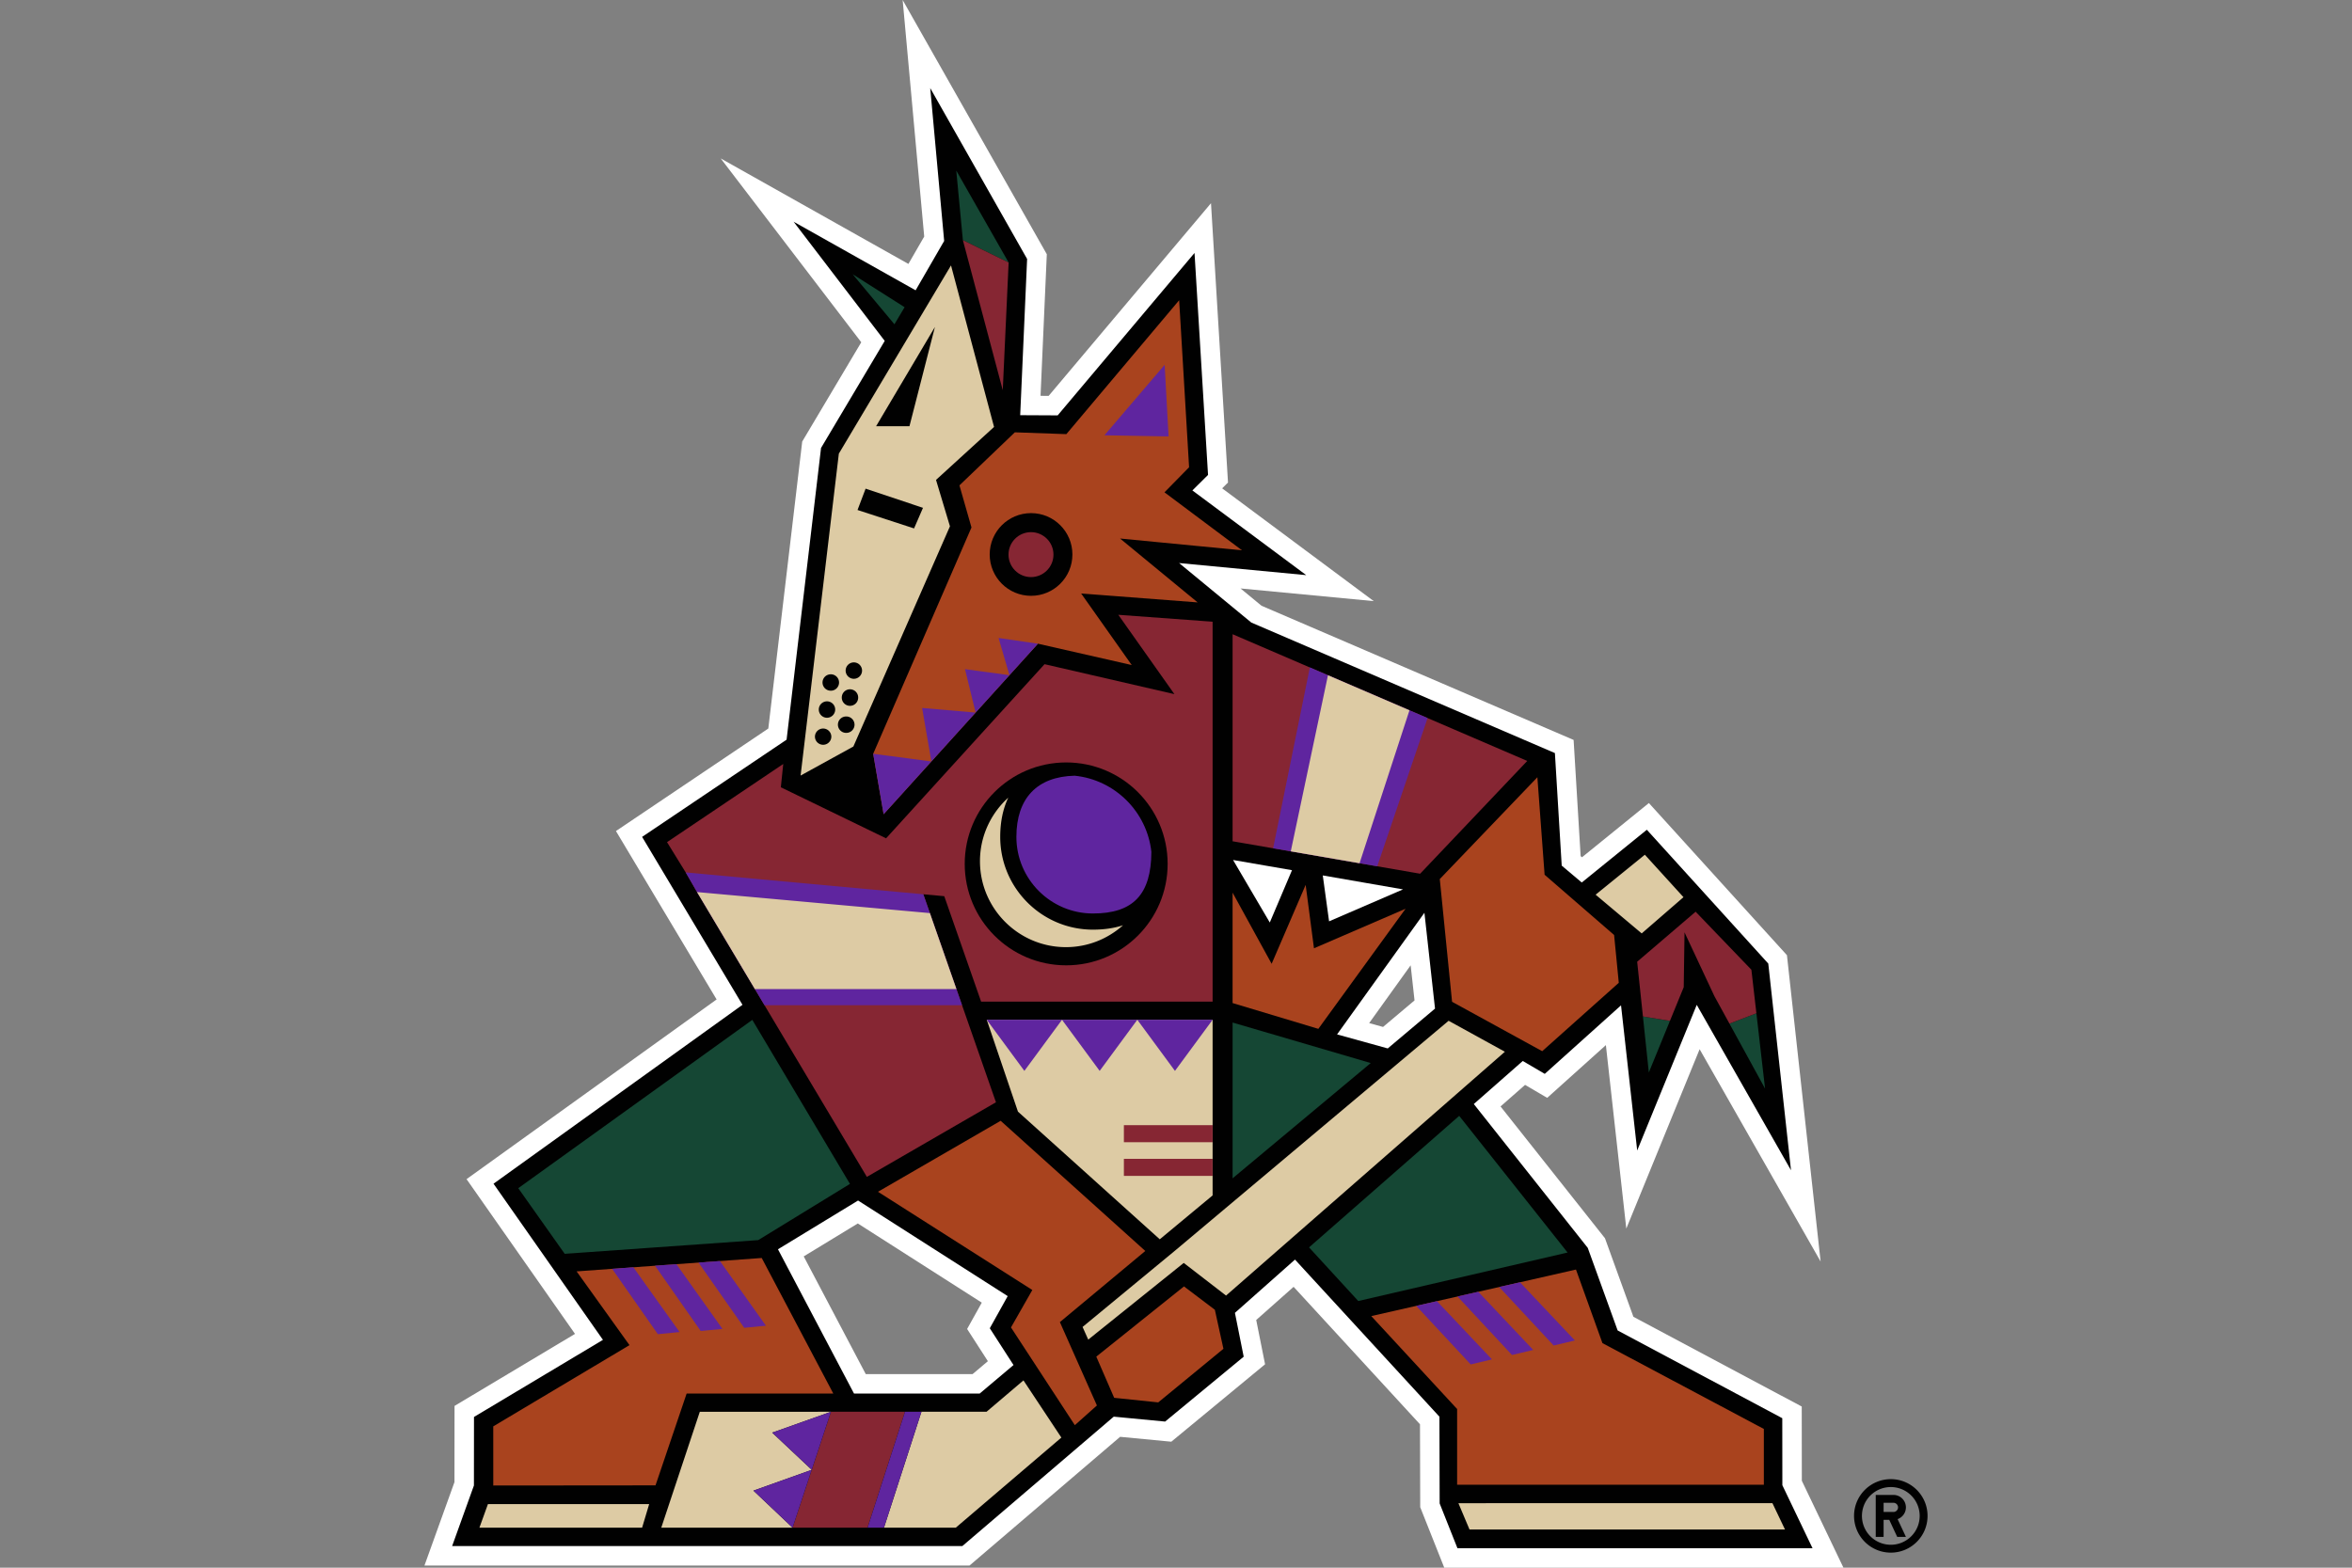 <svg xmlns="http://www.w3.org/2000/svg" viewBox="0 0 960 640" width="960" height="640" xml:space="preserve"><rect x="0" y="0" width="960" height="640" fill="#808080" stroke="none"/><path fill="#010101" d="M771.76 603.857c-8.282 0-15.005 6.713-15.005 15 0 8.279 6.723 15.002 15.005 15.002s14.995-6.723 14.995-15.001c0-8.288-6.713-15.001-14.995-15.001zm0 26.783a11.772 11.772 0 0 1-11.782-11.782c0-6.51 5.264-11.774 11.782-11.774 6.51 0 11.78 5.264 11.78 11.774 0 6.512-5.27 11.782-11.78 11.782zm6.164-15.259a5.085 5.085 0 0 0-5.09-5.082h-7.228v17.122h3.213v-6.954h2.306l3.246 6.954h3.553l-3.389-7.25a5.096 5.096 0 0 0 3.389-4.79zm-5.09 1.872h-4.015v-3.747h4.014c1.033 0 1.878.839 1.878 1.875a1.878 1.878 0 0 1-1.878 1.872z"/><path fill="#FFF" d="m735.441 604.517-.036-30.312-68.71-36.63-11.601-32.066-42.627-53.809 10.011-8.802 9.031 5.295 23.952-21.529 8.336 74.91 29.93-73.231 49.385 86.674-13.747-125.065-56.349-62.115-27.298 22.135-.555-.468-2.87-47.432-127.384-54.775-8.573-7.068 54.381 5.175-61.875-46.046 2.386-2.365-6.943-114.036-66.262 78.655-3.311-.016 2.559-57.803L368.43 0l8.8 96.575-6.454 11.17-76.608-43.068 57.37 75.054-24.105 40.532-13.838 117.154-62.19 41.853 41.086 68.748-102.065 73.36 44.268 63.178-49.17 29.398-.027 31.097-12.252 34.07h222.477l61.47-52.55 20.89 1.997 38.272-31.605-3.615-18.083 15.262-13.54 51.584 56.118.093 33.842 9.812 24.7h162.932l-16.98-35.483zm-338.465-43.555h-43.61l-25.317-48.047 22.081-13.443 50.596 32.325-5.984 10.749 8.473 13.154-6.239 5.262zm167.536-141.718-5.67-1.57 16.934-23.586 1.583 14.327-12.847 10.83z"/><path fill="#010101" d="m413.678 557.27-13.8 11.636h-51.305l-31.033-58.894 32.691-19.904 61.075 39.023L404 542.25l9.678 15.02m113.67-202.022-9.066 21.357-14.99-25.518 24.056 4.161m45.316 7.839-30.18 13.041-2.575-18.738 32.755 5.697m13.058 48.669-19.293 16.263-20.682-5.73 35.65-49.655 4.325 39.122m141.743 167.22-67.201-35.826-12.202-33.721-46.508-58.711 19.989-17.577 8.974 5.26 31.13-27.978 6.597 59.27 24.306-59.465 38.474 67.525-9.274-84.373-49.57-54.638-26.562 21.54-8.18-6.9-2.781-45.945-123.927-53.29-29.457-24.283 51.89 4.937-46.473-34.582 6.39-6.334-5.517-90.617-55.862 66.31-15.29-.08 2.821-63.775-39.548-69.76 5.689 62.4-11.647 20.154-49.806-28 37.193 48.657-25.989 43.699-14.067 119.098-58.97 39.685 40.97 68.553-101.62 73.038 44.665 63.745-52.636 31.471-.027 27.978-8.893 24.736h208.243l61.805-52.834 20.968 2.003 32.07-26.484-3.577-17.9 24.512-21.742 58.955 64.132.096 35.417 7.265 18.287h144.929l-12.315-25.73-.032-27.35"/><g fill="#154734"><path d="m534.304 509.24 20.091 21.896 85.432-19.796-44.235-55.795zM503.097 417.446v63.598l56.387-47.06zM211.535 485.07l18.959 26.795 78.978-5.596 37.447-22.947-39.849-66.962zM672.992 437.83l8.618-21.064-11.024-1.798zM716.895 413.663l-10.998 4.218 14.535 26.527zM365.071 132.386l4.152-6.97-21.215-13.472zM393.013 98.049l18.674 9.122-21.374-37.532z"/></g><g fill="#A9431E"><path d="m654.06 548.325-10.806-30.038-83.55 18.997 35.038 37.94v30.909h125.197v-22.77zM629.472 429.142l31.256-27.916-1.908-19.51-28.373-24.606-2.947-39.8-39.834 41.563 5.014 50.097zM536.318 387.136l-3.397-25.883-13.882 32.214-15.942-29.047v45.067l35.003 10.531 35.594-49.022zM467.47 510.703l-59.04-53.146-50.07 28.977 62.997 40.1-8.709 15.284 26.061 39.895 9.011-8.04-15.117-34.03z"/><path d="m483.258 525.171-35.791 28.667 7.297 16.812 17.986 1.867 26.607-21.876-3.498-15.936zM235.353 519.038l21.583 30.11-55.607 33.161.007 24.144 66.22-.06 12.704-37.487h59.857l-29.212-55.337zM457.163 219.846l49.77 4.807L475.3 200.99l10.042-10.239-4.053-68.185-46.043 54.669-21.024-.74-22.612 21.65 4.911 17.189-40.118 92.395 4.262 24.672 19.49-21.54 18.054-19.954.002-.003 13.81-15.263 11.63-12.853 38.276 8.71-20.638-29.21 47.546 3.638-31.672-26.08zm-36.327 23.393c-9.32 0-16.88-7.554-16.88-16.879 0-9.324 7.56-16.88 16.88-16.88 9.325 0 16.882 7.556 16.882 16.88 0 9.325-7.557 16.879-16.882 16.879z"/></g><g fill="#5F259F"><path d="m258.518 517.361-8.68.628h.002l18.674 26.682 8.875-.865-18.855-26.421zM276.088 516.09l-8.734.632.012.016 18.64 26.633 8.872-.853-18.785-26.42zM293.843 514.806l-.03.002-8.701.628v.002l18.64 26.633 8.873-.854zM475.369 148.933l-24.593 28.777 26.193.456zM586.513 531.19l-8.427 1.914-.046.012 22.244 23.905 8.669-2.07-22.423-23.742zM603.378 527.355l-8.475 1.928.01.012 22.218 23.875 8.67-2.069-22.397-23.717zM620.394 523.486l-.006.002-8.472 1.926.002.002 22.224 23.885 8.671-2.07z"/></g><g fill="#DDCBA4"><path d="M464.212 416.315h-61.463l12.744 37.504 57.885 52.116 21.564-17.913v-71.707zM331.317 600.046l.003-.014-16.13-15.167 23.977-8.522-53.532.006-15.732 47.316h53.59L307.53 608.54zM417.74 563.534l-15.058 12.801-26.581.003-15.296 47.327h29.31l43.095-36.783z"/></g><g fill="#862633"><path d="m714.853 395.891-22.762-23.69-23.857 20.415 2.352 22.352 11.024 1.798 5.63-13.765.323-22.375 12.21 26.082 6.124 11.173 10.998-4.218z"/><ellipse cx="420.811" cy="226.421" rx="9.175" ry="9.172"/><path d="m411.687 107.17-18.674-9.121 16.277 61.243zM458.728 459.351v6.95h36.221l.003-6.95h-.01zM458.728 473.093v6.947h36.214l.002-6.947h-.002zM400.452 408.897l94.49.003V253.81l-38.49-2.822 22.903 32.39-53.01-12.23-64.682 71.094-42.955-20.845.983-9.507-47.433 31.909 7.626 12.366 4.623 8.018 23.606 39.594 3.92 6.578 41.793 70.1 52.687-30.459-13.842-39.641-2.297-6.578-10.827-31.008-2.686-7.688 8.555.785 15.036 43.031zm34.723-97.633c22.872 0 41.413 18.541 41.413 41.412s-18.54 41.414-41.413 41.414c-22.87 0-41.412-18.543-41.412-41.414s18.541-41.412 41.412-41.412zM582.682 293.145l-7.388-3.176-33.267-14.309-7.395-3.179-31.535-13.565v84.526l16.545 2.863 7.206 1.246 28.073 4.857 7.218 1.248 17.51 3.031 43.722-46.04zM331.331 600.001l-.01.03-.004.015-7.825 23.619h30.618l15.285-47.325-30.226.003z"/></g><g fill="#5F259F"><path d="m418.113 437.185 15.365-20.87h-30.729z"/><path d="m448.842 437.185 15.365-20.87h-30.73zM479.575 437.185l15.367-20.87h-30.73zM390.374 403.777l-10.827-31.008-2.686-7.689-96.977-8.915 4.623 8.017 23.606 39.595 3.92 6.578h80.639zM575.294 289.969l-33.267-14.309-7.395-3.179-14.99 73.824 7.206 1.246 28.073 4.857 7.218 1.248 20.543-60.51zM360.665 332.4l19.49-21.54-23.752-3.131z"/><path d="m380.155 310.86 18.054-19.953-21.836-1.883zM423.65 262.788l-16.075-2.342 4.446 15.195zM393.876 273.18l4.335 17.724 13.81-15.263zM469.944 347.755c-1.787-16.384-14.892-29.418-31.316-31.078-15.331.36-23.774 9.192-23.774 25.001 0 17.23 14.02 31.248 31.251 31.248 16.424 0 23.78-7.771 23.84-25.171zM331.32 600.032l.011-.031 7.837-23.658-23.977 8.522zM323.492 623.665l7.825-23.62-23.786 8.495zM354.11 623.665h6.695l15.296-47.327-6.706.002z"/></g><g fill="#DDCBA4"><path d="m390.374 403.777-10.827-31.008-95.04-8.587 23.606 39.595zM575.294 289.969l-33.267-14.309-15.18 71.891 28.074 4.857zM687.136 366.268l-15.768-17.332-20.095 16.316 18.81 15.81zM723.436 613.649l-128.168.024 4.534 10.744h128.77zM591.27 416.729l-111.587 93.77-37.818 31.224 2.315 5.165 38.977-31.304 17.27 13.328 113.812-99.542zM195.683 623.665h66.404l2.878-9.614h-65.81zM405.733 174.298l-17.567-65.947-45.784 76.85-15.61 131.417 21.537-11.852 39.426-89.904-5.687-18.94 23.685-21.624zm-69.76 129.754a3.34 3.34 0 0 1-3.344-3.344 3.346 3.346 0 0 1 6.691 0c0 1.848-1.5 3.344-3.347 3.344zm1.575-11.036a3.347 3.347 0 0 1 0-6.694 3.346 3.346 0 1 1 0 6.694zm1.578-11.044a3.345 3.345 0 1 1 0-6.689 3.345 3.345 0 0 1 0 6.69zm6.23 17.218a3.348 3.348 0 0 1-3.348-3.348c0-1.846 1.5-3.343 3.348-3.343a3.346 3.346 0 1 1 0 6.69zm1.577-11.039a3.35 3.35 0 0 1-3.347-3.348 3.346 3.346 0 1 1 6.691 0 3.346 3.346 0 0 1-3.344 3.348zm1.576-11.04a3.347 3.347 0 0 1 0-6.694 3.347 3.347 0 0 1 0 6.694zm24.578-61.387-23.076-7.521 3.3-8.715 23.42 7.833-3.644 8.403zm-1.878-41.72L357.593 174l24.006-40.507-10.39 40.512zM408.253 341.678c0-6.158 1.136-11.542 3.286-16.042-7.075 6.423-11.552 15.66-11.552 25.946 0 19.346 15.739 35.086 35.085 35.086 8.948 0 17.098-3.394 23.303-8.926-3.587 1.167-7.665 1.785-12.27 1.785-20.87 0-37.852-16.978-37.852-37.849z"/></g></svg>
